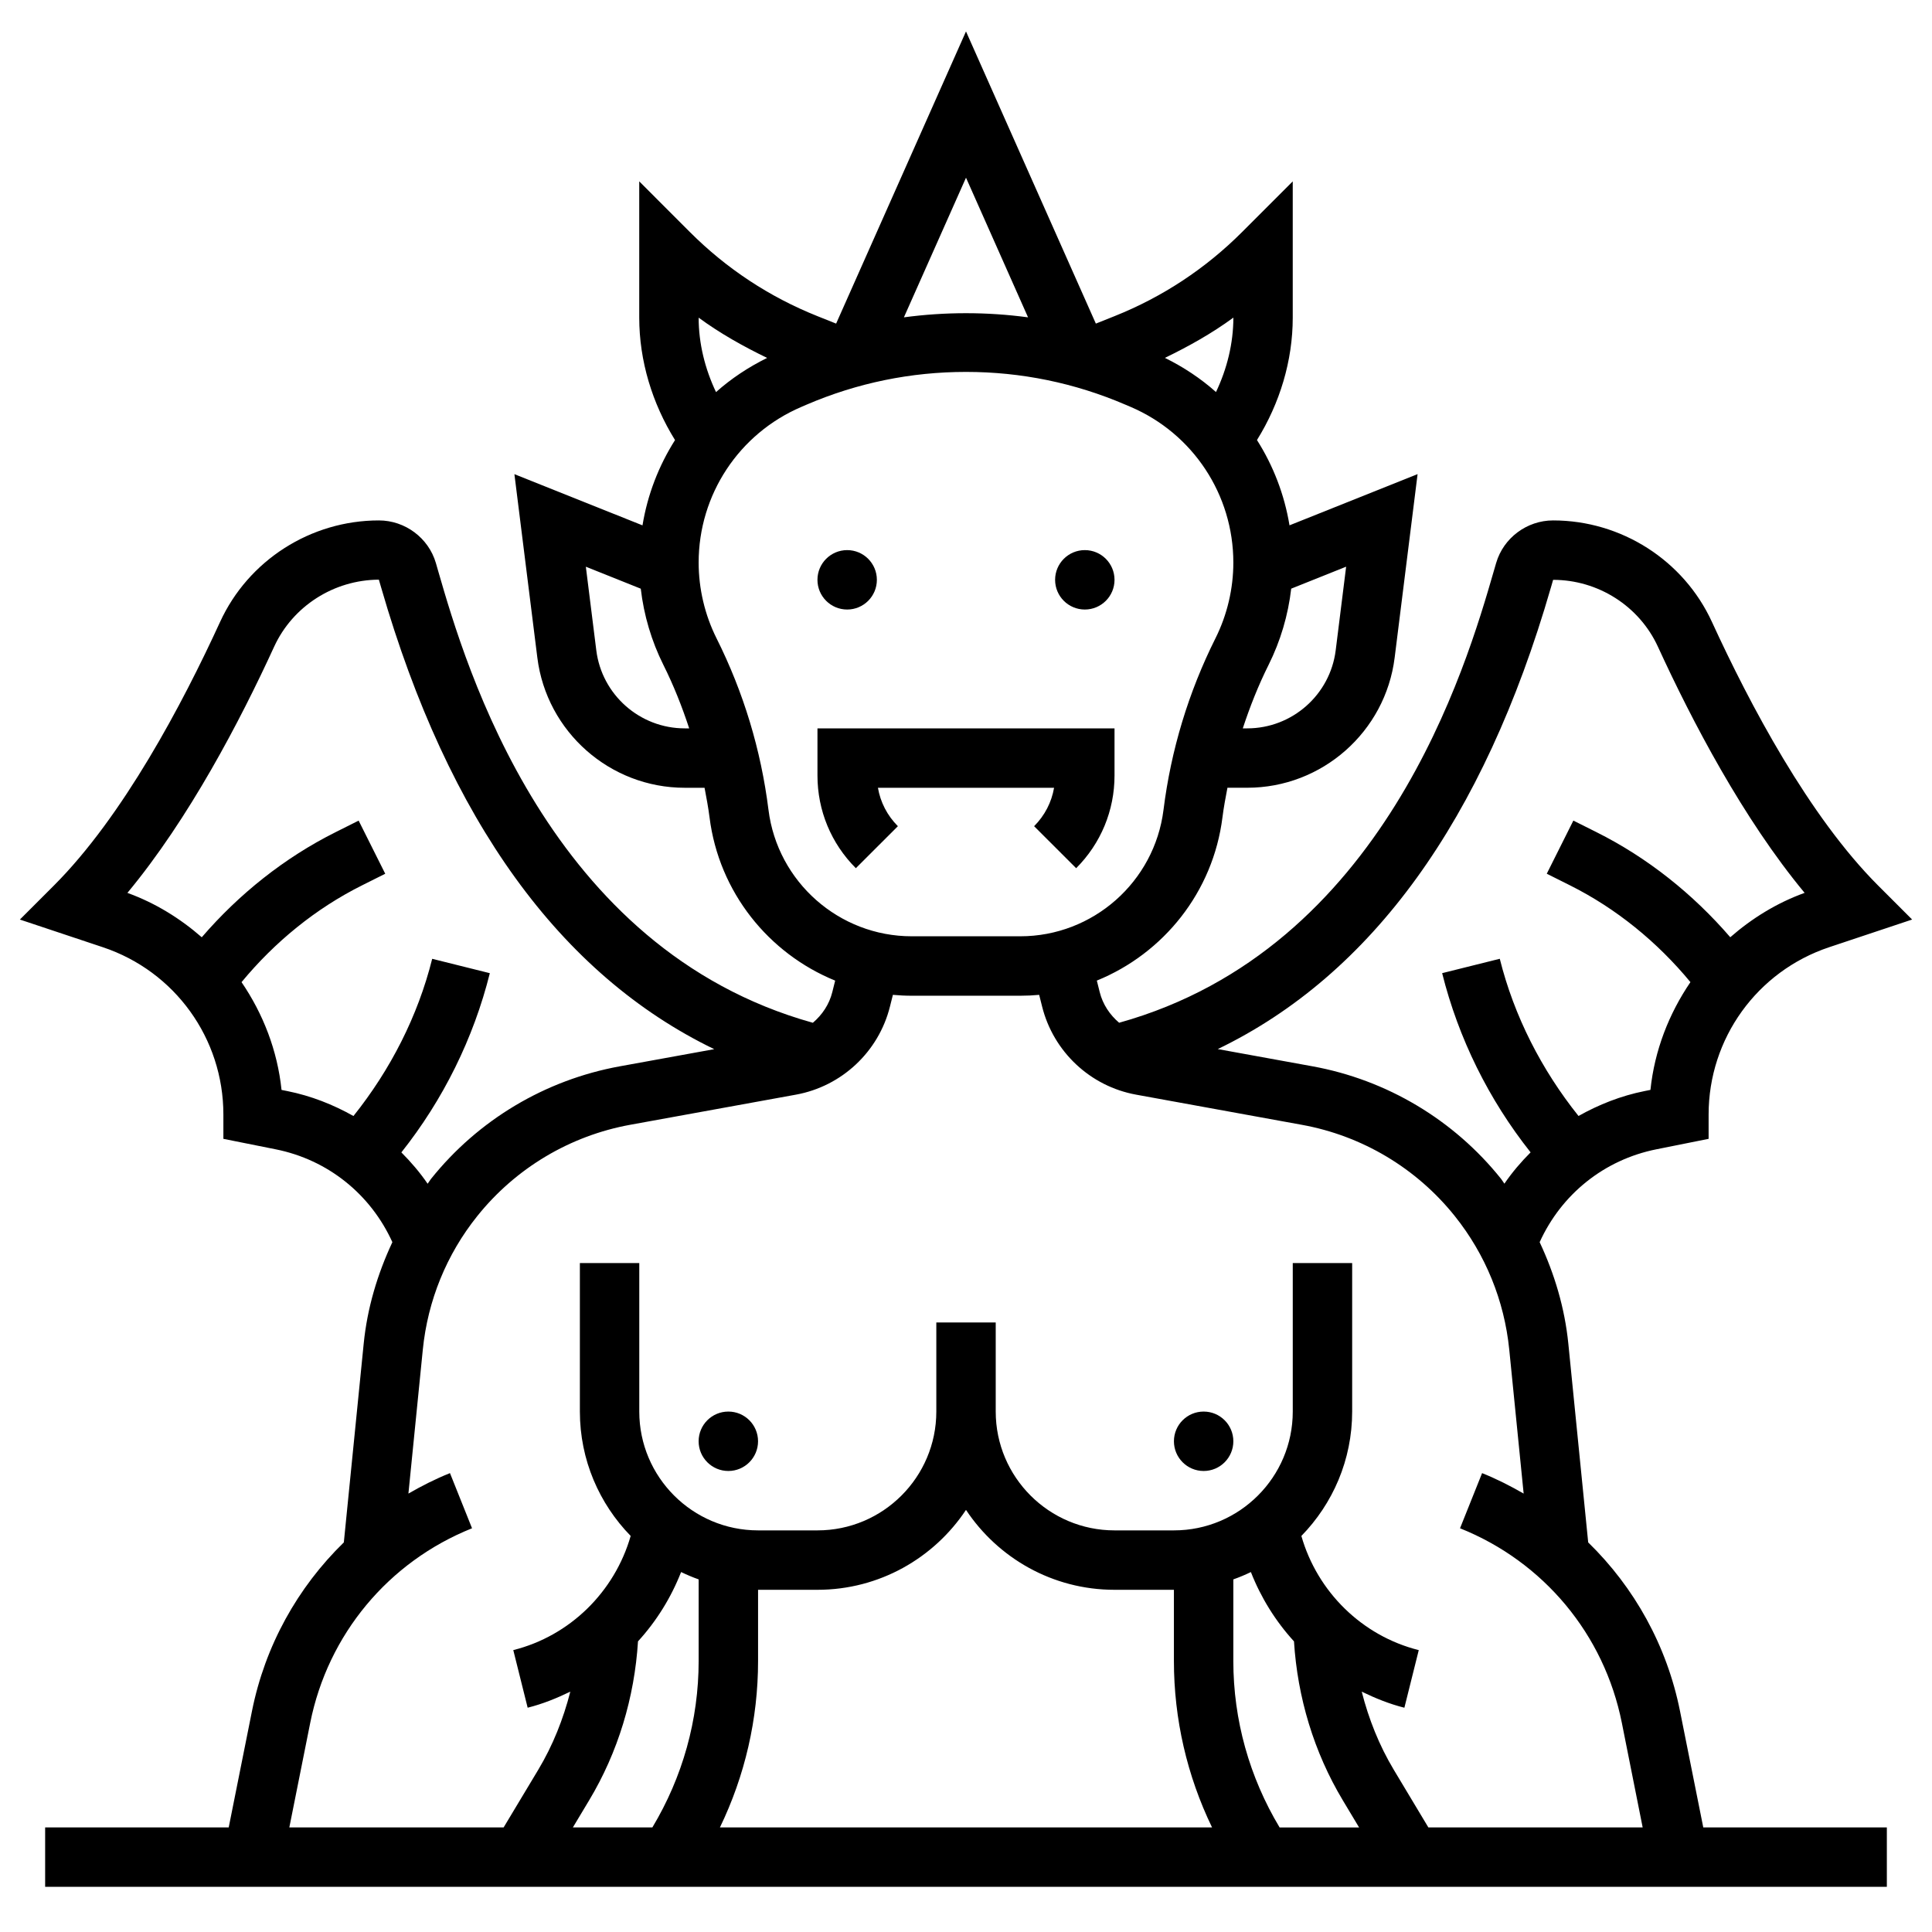 <?xml version="1.0" encoding="UTF-8"?>
<!-- Uploaded to: SVG Repo, www.svgrepo.com, Generator: SVG Repo Mixer Tools -->
<svg fill="#000000" width="800px" height="800px" version="1.1" viewBox="144 144 512 512" xmlns="http://www.w3.org/2000/svg">
 <g>
  <path d="m423.34 352.77c-0.66 3.832-2.481 7.367-5.289 10.18l11.141 11.133c6.555-6.566 10.168-15.289 10.168-24.57v-12.484h-78.723v12.484c0 9.281 3.613 18.004 10.172 24.57l11.141-11.133c-2.809-2.809-4.629-6.344-5.289-10.18z"/>
  <path d="m344.89 525.95c0 4.348-3.523 7.875-7.871 7.875-4.348 0-7.875-3.527-7.875-7.875 0-4.348 3.527-7.871 7.875-7.871 4.348 0 7.871 3.523 7.871 7.871"/>
  <path d="m470.85 525.95c0 4.348-3.523 7.875-7.871 7.875-4.348 0-7.875-3.527-7.875-7.875 0-4.348 3.527-7.871 7.875-7.871 4.348 0 7.871 3.523 7.871 7.871"/>
  <path d="m439.36 297.66c0 4.348-3.523 7.871-7.871 7.871-4.348 0-7.875-3.523-7.875-7.871 0-4.348 3.527-7.875 7.875-7.875 4.348 0 7.871 3.527 7.871 7.875"/>
  <path d="m376.38 297.66c0 4.348-3.523 7.871-7.871 7.871-4.348 0-7.875-3.523-7.875-7.871 0-4.348 3.527-7.875 7.875-7.875 4.348 0 7.871 3.527 7.871 7.875"/>
  <path d="m589.22 597.46c-3.473-17.352-12.09-32.777-24.332-44.707l-5.266-52.68c-0.945-9.414-3.637-18.43-7.598-26.883 5.762-12.699 17.082-21.836 30.922-24.609l13.855-2.777v-6.445c0-20.152 12.84-37.965 31.961-44.344l21.973-7.328-9.004-9.004c-18.324-18.324-34.07-48.113-44.051-69.871-7.5-16.332-24.016-26.895-42.09-26.895-6.941 0-13.152 4.637-15.09 11.266l-0.66 2.266c-7.219 24.977-29.078 100.04-99.258 119.59-2.465-2.094-4.336-4.863-5.148-8.125l-0.762-3.047c17.633-7.18 30.812-23.418 33.297-43.297 0.332-2.629 0.82-5.219 1.316-7.809h5.258c19.812 0 36.605-14.824 39.055-34.48l6.078-48.633-33.945 13.57c-1.34-8.133-4.297-15.793-8.621-22.602 6.035-9.715 9.48-20.973 9.48-32.449v-36.102l-13.438 13.438c-9.684 9.684-21.051 17.184-33.77 22.27l-4.969 1.984-34.414-77.43-34.418 77.43-4.969-1.984c-12.723-5.086-24.09-12.586-33.777-22.27l-13.43-13.438v36.102c0 11.477 3.449 22.734 9.484 32.457-4.32 6.809-7.289 14.469-8.621 22.602l-33.945-13.57 6.078 48.633c2.457 19.656 19.246 34.48 39.055 34.48h5.258c0.488 2.59 0.984 5.18 1.316 7.809 2.488 19.867 15.664 36.109 33.297 43.297l-0.762 3.055c-0.812 3.258-2.684 6.023-5.148 8.117-70.18-19.555-92.039-94.621-99.258-119.59l-0.652-2.266c-1.945-6.637-8.156-11.273-15.102-11.273-18.066 0-34.59 10.562-42.082 26.898-9.98 21.758-25.727 51.547-44.051 69.871l-9.004 9.004 21.973 7.328c19.117 6.371 31.957 24.188 31.957 44.34v6.445l13.863 2.777c13.84 2.769 25.16 11.91 30.922 24.609-3.961 8.453-6.66 17.469-7.598 26.883l-5.266 52.68c-12.242 11.926-20.871 27.355-24.344 44.707l-6.164 30.828h-48.648v15.742h488.07v-15.742h-48.648zm-34.25-297.64 0.621-2.156c11.934 0 22.836 6.957 27.773 17.719 9.02 19.656 22.602 45.633 38.879 65.234-7.414 2.684-13.996 6.777-19.703 11.762-9.902-11.477-21.93-21.09-35.48-27.859l-6.102-3.055-7.047 14.082 6.102 3.055c12.32 6.156 23.191 15.043 31.969 25.672-5.715 8.391-9.508 18.113-10.598 28.559l-1.543 0.309c-6.281 1.258-12.129 3.574-17.516 6.606-9.793-12.25-17.066-26.441-20.867-41.66l-15.273 3.809c4.32 17.285 12.375 33.551 23.441 47.492-2.543 2.551-4.894 5.289-6.941 8.297-0.316-0.41-0.551-0.859-0.875-1.266-12.531-15.664-30.301-26.262-50.027-29.844l-25.059-4.559c40.785-19.688 70.43-60.605 88.246-122.2zm-56.996 16.516c-1.473 11.789-11.547 20.688-23.434 20.688h-1.188c1.891-5.746 4.117-11.383 6.84-16.832 3.148-6.305 5.18-13.18 5.992-20.191l14.555-5.824zm-31.723-68.441c-4.023-3.582-8.574-6.606-13.539-9.055 6.352-3.078 12.484-6.512 18.145-10.668-0.008 6.844-1.684 13.582-4.606 19.723zm-49.809-19.797c-10.918-1.465-21.973-1.465-32.898 0l16.457-37.008zm-69.145 10.754c-4.969 2.449-9.523 5.473-13.547 9.055-2.922-6.152-4.602-12.891-4.602-19.723 5.66 4.156 11.793 7.59 18.148 10.668zm-21.84 98.172c-11.887 0-21.965-8.895-23.434-20.688l-2.769-22.152 14.555 5.824c0.812 7.016 2.844 13.887 5.992 20.191 2.723 5.449 4.953 11.082 6.84 16.832h-1.184zm22.199 21.602c-1.984-15.879-6.613-31.172-13.77-45.469-3.098-6.195-4.738-13.141-4.738-20.074 0-17.973 10.676-34.164 27.207-41.242l1.418-0.613c13.43-5.758 27.629-8.668 42.227-8.668 14.594 0 28.797 2.914 42.211 8.668l1.441 0.613c16.52 7.078 27.195 23.27 27.195 41.242 0 6.934-1.637 13.879-4.738 20.074-7.148 14.297-11.785 29.598-13.77 45.469-2.387 19.094-18.703 33.5-37.953 33.5h-28.781c-19.242 0-35.562-14.406-37.949-33.5zm-97.289 90.77c11.066-13.941 19.121-30.203 23.441-47.492l-15.273-3.809c-3.801 15.215-11.074 29.41-20.867 41.66-5.383-3.031-11.234-5.344-17.516-6.606l-1.543-0.309c-1.086-10.445-4.879-20.168-10.598-28.559 8.777-10.629 19.648-19.523 31.977-25.672l6.102-3.055-7.047-14.082-6.094 3.055c-13.547 6.769-25.586 16.383-35.48 27.859-5.715-4.984-12.289-9.078-19.703-11.762 16.281-19.602 29.867-45.578 38.879-65.234 4.938-10.762 15.84-17.719 27.758-17.773l0.645 2.211c17.812 61.582 47.461 102.5 88.23 122.21l-25.047 4.551c-19.727 3.59-37.496 14.184-50.027 29.852-0.324 0.402-0.559 0.859-0.875 1.266-2.066-3.019-4.418-5.758-6.961-8.309zm-24.152 151.16c4.684-23.41 20.711-42.676 42.879-51.547l-5.848-14.617c-3.84 1.535-7.496 3.394-11.012 5.422l3.816-38.164c1.301-12.965 6.281-25.207 14.43-35.375 10.164-12.699 24.562-21.293 40.547-24.199l43.902-7.981c12.137-2.203 21.922-11.367 24.914-23.34l0.781-3.109c1.645 0.148 3.305 0.234 4.992 0.234h28.781c1.676 0 3.344-0.078 4.992-0.234l0.781 3.102c2.992 11.973 12.77 21.145 24.914 23.348l43.902 7.988c15.988 2.898 30.395 11.492 40.547 24.191 8.141 10.172 13.129 22.41 14.43 35.375l3.816 38.164c-3.527-2.031-7.172-3.883-11.012-5.422l-5.848 14.617c22.168 8.871 38.203 28.133 42.879 51.547l5.523 27.734h-56.789l-9.172-15.289c-3.863-6.438-6.644-13.445-8.492-20.695 3.606 1.746 7.336 3.266 11.305 4.258l3.809-15.266c-15.051-3.769-26.883-15.477-31.109-30.254 8.312-8.52 13.461-20.148 13.461-32.965v-39.359h-15.742v39.359c0 17.367-14.121 31.488-31.488 31.488h-15.742c-17.367 0-31.488-14.121-31.488-31.488v-23.617h-15.742v23.617c0 17.367-14.121 31.488-31.488 31.488h-15.742c-17.367 0-31.488-14.121-31.488-31.488v-39.359h-15.742v39.359c0 12.816 5.148 24.441 13.461 32.961-4.234 14.777-16.059 26.488-31.109 30.254l3.809 15.266c3.969-0.992 7.699-2.512 11.305-4.258-1.852 7.25-4.629 14.258-8.492 20.695l-9.184 15.293h-56.789zm86.859-21.578c4.871-5.328 8.746-11.547 11.422-18.367 1.512 0.723 3.062 1.379 4.652 1.945v21.609c0 15.633-4.258 30.789-12.266 44.121h-21.066l4.312-7.188c7.664-12.758 12.02-27.266 12.945-42.121zm31.82 5.188v-18.852h15.742c16.422 0 30.891-8.43 39.359-21.176 8.469 12.754 22.938 21.176 39.359 21.176h15.742v18.852c0 15.398 3.481 30.418 10.109 44.121l-130.42 0.004c6.629-13.715 10.109-28.727 10.109-44.125zm125.95 0v-21.609c1.59-0.566 3.141-1.211 4.652-1.945 2.676 6.816 6.551 13.035 11.422 18.367 0.93 14.848 5.281 29.355 12.941 42.125l4.312 7.188h-21.066c-8.004-13.344-12.262-28.492-12.262-44.125z"/>
 </g>
</svg>